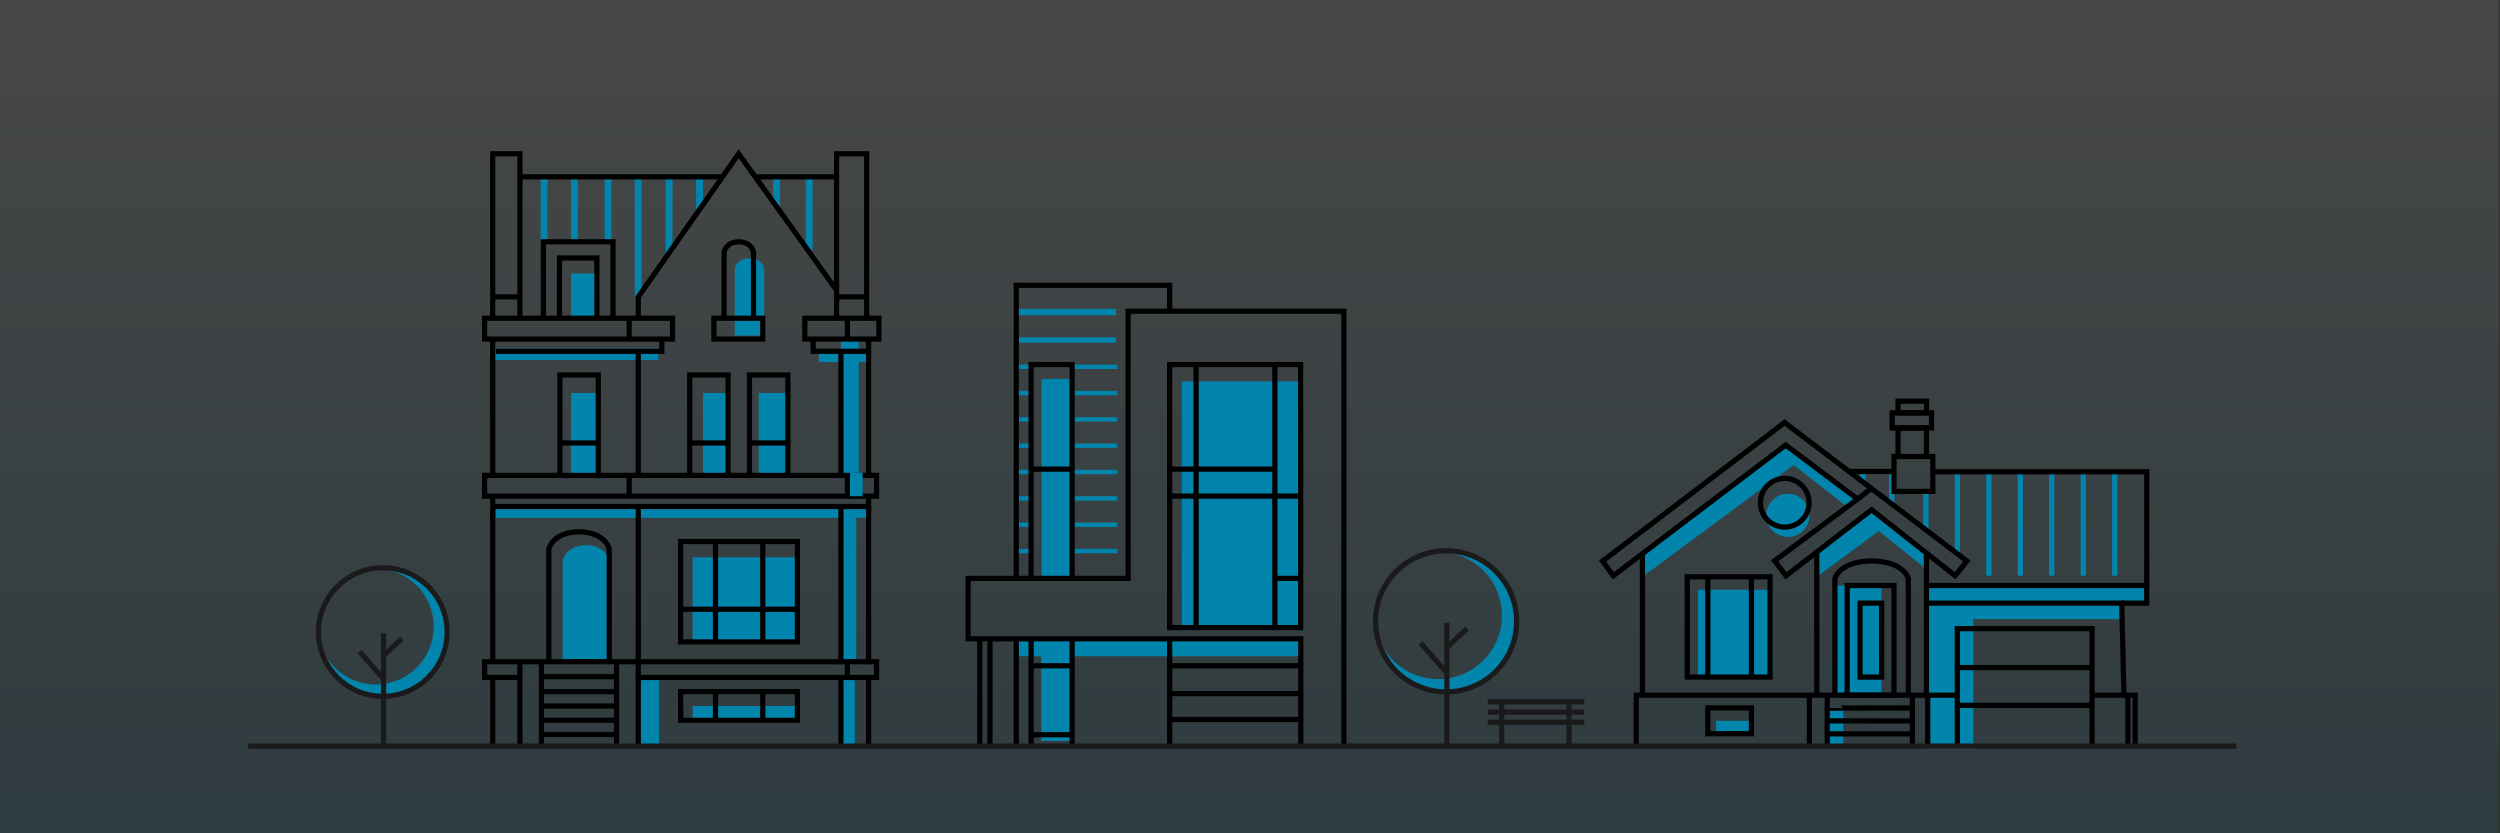 <?xml version="1.0" encoding="utf-8"?>
<!-- Generator: Adobe Illustrator 24.2.0, SVG Export Plug-In . SVG Version: 6.00 Build 0)  -->
<svg version="1.1" id="Layer_1" xmlns="http://www.w3.org/2000/svg" xmlns:xlink="http://www.w3.org/1999/xlink" x="0px" y="0px"
	 viewBox="0 0 1920 640" style="enable-background:new 0 0 1920 640;" xml:space="preserve">
<rect x="0" y="0" width="1920" height="640" fill="#333333" stroke="none"/>
<style type="text/css">
	.st0{opacity:0.1;fill:url(#SVGID_1_);}
	.st1{opacity:0.1;fill:url(#SVGID_2_);}
	.st2{fill:#0285AC;}
	.st3{fill:none;stroke:#000000;stroke-width:4;stroke-miterlimit:10;}
	.st4{fill:none;stroke:#1A1A1A;stroke-width:4;stroke-miterlimit:10;}
	.st5{fill:none;stroke:#1A1A1A;stroke-width:4;stroke-linejoin:round;stroke-miterlimit:10;}
</style>
<linearGradient id="SVGID_1_" gradientUnits="userSpaceOnUse" x1="6.736" y1="-294.421" x2="646.736" y2="-294.421" gradientTransform="matrix(0 -1 1 0 1253.421 646.736)">
	<stop  offset="0" style="stop-color:#0285AC"/>
	<stop  offset="1" style="stop-color:#FFFFFF"/>
</linearGradient>
<polygon class="st0" points="1919,0 1919,640 -1,640 -1,0 "/>
<g>
	<g>
		<rect x="438.5" y="210" class="st2" width="19.9" height="34.4"/>
		<rect x="415.2" y="135.2" class="st2" width="5.3" height="50.4"/>
		<rect x="438.5" y="135.2" class="st2" width="5.3" height="50.4"/>
		<rect x="464.3" y="135.2" class="st2" width="5.3" height="50.4"/>
		<rect x="487.5" y="135.8" class="st2" width="5.3" height="91.7"/>
		<rect x="511.2" y="135.8" class="st2" width="5.3" height="58.5"/>
		<rect x="534.6" y="135.2" class="st2" width="5.3" height="25.7"/>
		<rect x="593.8" y="135.2" class="st2" width="5.3" height="23.5"/>
		<rect x="618.8" y="135.2" class="st2" width="5.3" height="56.7"/>
		<rect x="378.4" y="267.7" class="st2" width="127.2" height="8.8"/>
		<rect x="438.5" y="301.8" class="st2" width="22.6" height="63.2"/>
		<rect x="539.9" y="301.8" class="st2" width="19.3" height="63.2"/>
		<rect x="582.7" y="301.8" class="st2" width="22.3" height="63.2"/>
		<path class="st2" d="M586.9,257.7v-51.5c0,0-1.3-7.7-11.3-7.9c-10.1,0.2-11.3,7.9-11.3,7.9v51.5"/>
		<polygon class="st2" points="667.1,270.8 659.5,270.8 659.5,260.4 645.8,260.4 645.8,270.8 628.9,270.8 628.9,278 645.8,278 
			645.8,364 659.5,364 659.5,278 667.1,278 		"/>
		<polygon class="st2" points="665.6,389 380.7,389 380.7,397.7 646.3,397.7 646.3,508.2 657.6,508.2 657.6,397.7 665.6,397.7 		"/>
		<rect x="645.8" y="521.8" class="st2" width="10.7" height="52"/>
		<rect x="531.9" y="542.2" class="st2" width="80.5" height="9.8"/>
		<rect x="491.4" y="521.8" class="st2" width="14.8" height="52"/>
		<rect x="531.9" y="428" class="st2" width="80.5" height="65"/>
		<path class="st2" d="M467.9,508.2v-77.6c0,0-2-11.7-17.9-11.9c-15.9,0.3-17.9,11.9-17.9,11.9v77.6"/>
	</g>
	<polyline class="st3" points="378.4,244.7 378.4,118.1 399.3,118.1 399.3,243.3 	"/>
	<line class="st3" x1="378.4" y1="365.7" x2="378.4" y2="260.4"/>
	<line class="st3" x1="378.4" y1="508.2" x2="378.4" y2="380.6"/>
	<line class="st3" x1="378.4" y1="575" x2="378.4" y2="520.3"/>
	<rect x="372.2" y="244.4" class="st3" width="144.3" height="16"/>
	<line class="st3" x1="483.2" y1="244.4" x2="483.2" y2="260.4"/>
	<polyline class="st3" points="380.7,269.8 508.3,269.8 508.3,260.4 	"/>
	<line class="st3" x1="378.4" y1="228" x2="399.3" y2="228"/>
	<polyline class="st3" points="417.3,244.4 417.3,185.7 470.8,185.7 470.8,244.4 	"/>
	<polyline class="st3" points="429.7,244.4 429.7,198.1 458.4,198.1 458.4,244.4 	"/>
	<line class="st3" x1="554.2" y1="135.8" x2="399.3" y2="135.8"/>
	<polyline class="st3" points="642.5,135.8 642.5,244.4 665.6,244.4 665.6,242.4 665.6,118.1 642.5,118.1 642.5,135.8 579.3,135.8 	
		"/>
	<line class="st3" x1="642.5" y1="228" x2="665.6" y2="228"/>
	<polyline class="st3" points="642.5,222.9 567.3,118.1 490.2,228 490.2,244.4 	"/>
	<polyline class="st3" points="642.5,244.4 618.1,244.4 618.1,260.4 675,260.4 675,244.4 665.6,244.4 	"/>
	<line class="st3" x1="650.8" y1="244.4" x2="650.8" y2="260.4"/>
	<polyline class="st3" points="624.5,260.4 624.5,269.8 667.1,269.8 667.1,260.4 	"/>
	<polyline class="st3" points="645.8,269.8 645.8,365.1 667.1,365.1 667.1,269.8 	"/>
	<polyline class="st3" points="645.8,365.1 490.2,365.1 490.2,269.8 	"/>
	<polyline class="st3" points="529.7,365.1 529.7,288 559.2,288 559.2,365.1 	"/>
	<line class="st3" x1="529.7" y1="340.2" x2="559.2" y2="340.2"/>
	<polyline class="st3" points="430,365.1 430,288 459.5,288 459.5,365.1 	"/>
	<line class="st3" x1="430" y1="340.2" x2="459.5" y2="340.2"/>
	<polyline class="st3" points="575.6,365.1 575.6,288 605.1,288 605.1,365.1 	"/>
	<line class="st3" x1="575.6" y1="340.2" x2="605.1" y2="340.2"/>
	<polyline class="st3" points="490.2,365.1 372.2,365.1 372.2,381.1 673.2,381.1 673.2,365.1 667.1,365.1 	"/>
	<line class="st3" x1="650.8" y1="365.1" x2="650.8" y2="381.1"/>
	<line class="st3" x1="483.2" y1="365.1" x2="483.2" y2="381.1"/>
	<polyline class="st3" points="378.4,389 667.1,389 667.1,381.1 	"/>
	<polyline class="st3" points="667.1,389 667.1,508.2 645.8,508.2 645.8,389 	"/>
	<polyline class="st3" points="645.8,508.2 490.2,508.2 490.2,389 	"/>
	<polyline class="st3" points="667.1,508.2 673.2,508.2 673.2,520.3 490.2,520.3 490.2,508.2 372.2,508.2 372.2,520.3 399.3,520.3 	
		"/>
	<line class="st3" x1="490.2" y1="520.3" x2="490.2" y2="573.8"/>
	<line class="st3" x1="645.8" y1="520.3" x2="645.8" y2="573.8"/>
	<line class="st3" x1="667.1" y1="520.3" x2="667.1" y2="573.8"/>
	<polygon class="st3" points="522.7,531.1 612.4,531.1 612.4,553.2 522.8,553.2 	"/>
	<line class="st3" x1="549.5" y1="553.2" x2="549.5" y2="531.1"/>
	<line class="st3" x1="585.8" y1="531.1" x2="585.8" y2="553.2"/>
	<rect x="522.7" y="415.9" class="st3" width="89.7" height="77.1"/>
	<line class="st3" x1="549.5" y1="415.9" x2="549.5" y2="494.2"/>
	<line class="st3" x1="585.8" y1="493" x2="585.8" y2="415.9"/>
	<line class="st3" x1="522.7" y1="467.9" x2="612.4" y2="467.9"/>
	<line class="st3" x1="399.3" y1="508.2" x2="399.3" y2="575"/>
	<path class="st3" d="M467.9,508.2v-86.5c0,0-2.6-13-23.2-13.3c-20.6,0.3-23.2,13.3-23.2,13.3v86.5"/>
	<line class="st3" x1="415.8" y1="508.2" x2="415.8" y2="575"/>
	<line class="st3" x1="473.5" y1="508.2" x2="473.5" y2="573.8"/>
	<line class="st3" x1="415.8" y1="564.1" x2="473.5" y2="564.1"/>
	<line class="st3" x1="415.9" y1="553.2" x2="473.5" y2="553.2"/>
	<line class="st3" x1="415.8" y1="542.2" x2="473.5" y2="542.2"/>
	<line class="st3" x1="414.9" y1="531.2" x2="472.6" y2="531.2"/>
	<line class="st3" x1="414.9" y1="519.7" x2="472.6" y2="519.7"/>
	<line class="st3" x1="650.8" y1="508.2" x2="650.8" y2="519.7"/>
	<rect x="548.3" y="244.4" class="st3" width="37.5" height="16"/>
	<path class="st3" d="M578.7,245.1v-51.5c0,0-1.3-7.7-11.3-7.9c-10.1,0.2-11.3,7.9-11.3,7.9v51.5"/>
	<rect x="652.7" y="363" class="st2" width="9.8" height="18.1"/>
</g>
<g>
	<g>
		<line class="st4" x1="1153.3" y1="572.2" x2="1153.3" y2="539"/>
		<line class="st4" x1="1205" y1="573" x2="1205" y2="539"/>
		<line class="st4" x1="1142.6" y1="539" x2="1216.7" y2="539"/>
		<line class="st4" x1="1142.6" y1="554.7" x2="1216.7" y2="554.7"/>
		<line class="st4" x1="1142.6" y1="546.9" x2="1216.7" y2="546.9"/>
	</g>
	<path class="st2" d="M1110.6,423c-3.3,0-6.5,0.3-9.6,0.9c1.2-0.1,2.4-0.1,3.6-0.1c27,0,48.9,21.9,48.9,48.9
		c0,27-21.9,48.9-48.9,48.9c-23.9,0-43.8-17.1-48.1-39.8c2.3,27.8,25.6,49.7,54,49.7c29.9,0,54.2-24.3,54.2-54.2
		C1164.8,447.3,1140.5,423,1110.6,423z"/>
	<circle class="st4" cx="1110.6" cy="477.2" r="54.2"/>
	<line class="st4" x1="1111.2" y1="572.2" x2="1111.2" y2="478.3"/>
	<line class="st4" x1="1111.2" y1="497.3" x2="1126.6" y2="482.7"/>
	<line class="st4" x1="1090.9" y1="493.7" x2="1111.2" y2="516.8"/>
</g>
<g>
	<path class="st2" d="M294,436c-3,0-5.9,0.3-8.7,0.8c1.1-0.1,2.2-0.1,3.3-0.1c24.6,0,44.5,19.9,44.5,44.5s-19.9,44.5-44.5,44.5
		c-21.8,0-39.9-15.6-43.8-36.2c2.1,25.3,23.3,45.2,49.2,45.2c27.3,0,49.4-22.1,49.4-49.4S321.2,436,294,436z"/>
	<circle class="st4" cx="294" cy="485.4" r="49.4"/>
	<line class="st4" x1="294.6" y1="571.9" x2="294.6" y2="486.4"/>
	<line class="st4" x1="294.6" y1="503.6" x2="308.6" y2="490.3"/>
	<line class="st4" x1="276.1" y1="500.4" x2="294.6" y2="521.4"/>
</g>
<g>
	<g>
		<rect x="780.5" y="237.2" class="st2" width="76.6" height="4.9"/>
		<rect x="799.9" y="291" class="st2" width="23.5" height="153.2"/>
		<rect x="780.5" y="259" class="st2" width="76.6" height="4.2"/>
		<g>
			<rect x="780.5" y="280" class="st2" width="11.3" height="3.4"/>
			<rect x="823.4" y="280" class="st2" width="34.7" height="3.4"/>
		</g>
		<g>
			<rect x="780.5" y="300.2" class="st2" width="11.3" height="3.4"/>
			<rect x="823.4" y="300.2" class="st2" width="34.7" height="3.4"/>
		</g>
		<g>
			<rect x="780.5" y="320.4" class="st2" width="11.3" height="3.4"/>
			<rect x="823.4" y="320.4" class="st2" width="34.7" height="3.4"/>
		</g>
		<g>
			<rect x="780.5" y="340.6" class="st2" width="11.3" height="3.4"/>
			<rect x="823.4" y="340.6" class="st2" width="34.7" height="3.4"/>
		</g>
		<g>
			<rect x="780.5" y="360.8" class="st2" width="11.3" height="3.4"/>
			<rect x="823.4" y="360.8" class="st2" width="34.7" height="3.4"/>
		</g>
		<g>
			<rect x="780.5" y="381.1" class="st2" width="11.3" height="3.4"/>
			<rect x="823.4" y="381.1" class="st2" width="34.7" height="3.4"/>
		</g>
		<g>
			<rect x="780.5" y="401.3" class="st2" width="11.3" height="3.4"/>
			<rect x="823.4" y="401.3" class="st2" width="34.7" height="3.4"/>
		</g>
		<g>
			<rect x="780.5" y="421.5" class="st2" width="11.3" height="3.4"/>
			<rect x="823.4" y="421.5" class="st2" width="34.7" height="3.4"/>
		</g>
		<rect x="907.7" y="292.9" class="st2" width="89.8" height="189.2"/>
		<polygon class="st2" points="999,491.7 780.5,491.7 780.5,504 799.7,504 799.7,569 823,569 823,504 999,504 		"/>
	</g>
	<polyline class="st3" points="1032.1,574.8 1032.1,239 866.4,239 866.4,444.2 743.5,444.2 743.5,490.6 999,490.6 999,574.8 	"/>
	<line class="st3" x1="898.3" y1="490.6" x2="898.3" y2="574.8"/>
	<line class="st3" x1="898.3" y1="511.3" x2="999" y2="511.3"/>
	<line class="st3" x1="999" y1="532.7" x2="898.3" y2="532.7"/>
	<line class="st3" x1="898.3" y1="552.6" x2="999" y2="552.6"/>
	<line class="st3" x1="752.5" y1="490.6" x2="752.5" y2="574.8"/>
	<line class="st3" x1="760.3" y1="490.6" x2="760.3" y2="574.8"/>
	<line class="st3" x1="780.5" y1="490.6" x2="780.5" y2="574.8"/>
	<line class="st3" x1="791.9" y1="490.6" x2="791.9" y2="574.8"/>
	<line class="st3" x1="823.4" y1="490.6" x2="823.4" y2="574.8"/>
	<line class="st3" x1="791.9" y1="564.3" x2="823.4" y2="564.3"/>
	<line class="st3" x1="791.9" y1="511.3" x2="823.4" y2="511.3"/>
	<polyline class="st3" points="780.5,444.2 780.5,219.1 898.3,219.1 898.3,239 	"/>
	<polyline class="st3" points="791.9,444.2 791.9,280 823.4,280 823.4,444.2 	"/>
	<line class="st3" x1="791.9" y1="360.3" x2="823.4" y2="360.3"/>
	<rect x="898.3" y="280" class="st3" width="100.6" height="202"/>
	<line class="st3" x1="898.3" y1="381" x2="999" y2="381"/>
	<line class="st3" x1="918.6" y1="280" x2="918.6" y2="482"/>
	<line class="st3" x1="979.1" y1="482" x2="979.1" y2="280"/>
	<line class="st3" x1="979.1" y1="360.3" x2="898.3" y2="360.3"/>
	<line class="st3" x1="979.1" y1="444.2" x2="999" y2="444.2"/>
</g>
<g>
	<g>
		<rect x="1318" y="553.6" class="st2" width="27" height="11"/>
		<rect x="1304.1" y="452.9" class="st2" width="57.1" height="67.1"/>
		<rect x="1403.4" y="545.9" class="st2" width="12.3" height="27.7"/>
		<polygon class="st2" points="1479.5,451.4 1479.5,463.5 1479.5,473.6 1479.5,475.5 1479.5,574.8 1515.5,574.8 1515.5,475.5 
			1629.8,475.5 1629.8,463.5 1648.7,463.5 1648.7,451.4 		"/>
		<circle class="st2" cx="1373.1" cy="395.8" r="16.6"/>
		<polygon class="st2" points="1261.4,443 1377.5,357.1 1418.6,389.2 1425.6,383.3 1371.4,341.8 1262.3,425.8 		"/>
		<rect x="1428.6" y="362.1" class="st2" width="4.1" height="8.7"/>
		<rect x="1450.8" y="363.1" class="st2" width="4.1" height="24.2"/>
		<rect x="1477" y="377" class="st2" width="4.1" height="30.6"/>
		<rect x="1501.2" y="360.9" class="st2" width="4.1" height="64.3"/>
		<rect x="1525.4" y="360.9" class="st2" width="4.1" height="81.2"/>
		<rect x="1549.5" y="360.9" class="st2" width="4.1" height="81.2"/>
		<rect x="1573.7" y="360.9" class="st2" width="4.1" height="81.2"/>
		<rect x="1597.9" y="360.9" class="st2" width="4.1" height="81.2"/>
		<rect x="1622.1" y="360.9" class="st2" width="4.1" height="81.2"/>
		<rect x="1409.3" y="449.7" class="st2" width="35.7" height="83.3"/>
		<polygon class="st2" points="1395.3,443 1442.9,407.8 1479.5,437.2 1479.5,425.2 1437.4,391.5 1395.3,424.2 		"/>
	</g>
	<polyline class="st3" points="1479.5,425.2 1479.5,533.9 1503.2,533.9 1503.2,482.8 1606.7,482.8 1606.7,573.6 	"/>
	<line class="st3" x1="1503.2" y1="533.9" x2="1503.2" y2="573.6"/>
	<line class="st3" x1="1480.5" y1="533.9" x2="1480.5" y2="573.6"/>
	<line class="st3" x1="1503.2" y1="541.7" x2="1606.7" y2="541.7"/>
	<line class="st3" x1="1606.7" y1="512.7" x2="1503.2" y2="512.7"/>
	<polyline class="st3" points="1479.5,463.2 1629.5,463.2 1631.2,533.9 1606.7,533.9 	"/>
	<polyline class="st3" points="1631.2,533.9 1639.8,533.9 1639.8,573.6 	"/>
	<polyline class="st3" points="1629.5,463.2 1648.7,463.2 1648.7,449.7 1479.5,449.7 	"/>
	<polyline class="st3" points="1484.4,362.3 1484.4,377.4 1454.6,377.4 1454.6,350.6 1484.4,350.6 1484.4,362.3 1648.7,362.3 
		1648.7,449.7 	"/>
	<polyline class="st3" points="1457.7,350.6 1457.7,328.7 1479.5,328.7 1479.5,350.6 	"/>
	<line class="st3" x1="1634.2" y1="533.9" x2="1634.2" y2="573.6"/>
	<polyline class="st3" points="1479.5,533.9 1256.6,533.9 1256.6,573.6 	"/>
	<line class="st3" x1="1389.6" y1="533.9" x2="1389.6" y2="573.6"/>
	<rect x="1311.6" y="543.7" class="st3" width="33.5" height="19.8"/>
	<line class="st3" x1="1395.3" y1="533.9" x2="1395.3" y2="424.2"/>
	<path class="st3" d="M1295.8,443c0.8,0,63.6,0,63.6,0v77h-63.6V443z"/>
	<line class="st3" x1="1311.6" y1="443" x2="1311.6" y2="520"/>
	<line class="st3" x1="1345.1" y1="443" x2="1345.1" y2="520"/>
	<polygon class="st3" points="1370.6,324.5 1510.6,430.9 1501.6,442.2 1437.4,391.5 1371.6,442.2 1362.9,430.7 1426.6,383.3 
		1371.4,341.8 1239,442.2 1230.8,430.9 	"/>
	<line class="st3" x1="1426.6" y1="383.3" x2="1437.2" y2="375.1"/>
	<circle class="st3" cx="1370.7" cy="386.1" r="18.7"/>
	<rect x="1453.2" y="317.1" class="st3" width="30.2" height="11.6"/>
	<rect x="1457.7" y="308.1" class="st3" width="21.9" height="9"/>
	<path class="st3" d="M1465.6,533v-88.6c0,0-3.1-13.3-28.2-13.6c-25,0.3-28.2,13.6-28.2,13.6V533"/>
	<rect x="1418.6" y="449.7" class="st3" width="36" height="84.2"/>
	<rect x="1428.5" y="463.2" class="st3" width="16.6" height="56.8"/>
	<line class="st3" x1="1403.3" y1="533.9" x2="1403.3" y2="573.6"/>
	<line class="st3" x1="1468.7" y1="533.9" x2="1468.7" y2="573.6"/>
	<line class="st3" x1="1403.3" y1="563.6" x2="1468.7" y2="563.6"/>
	<line class="st3" x1="1468.7" y1="553.7" x2="1403.3" y2="553.6"/>
	<path class="st3" d="M1403.3,543.7c0,0.2,65.4,0,65.4,0"/>
	<line class="st3" x1="1261.4" y1="425.2" x2="1261.4" y2="533.9"/>
	<line class="st3" x1="1454.6" y1="362.1" x2="1420.1" y2="362.1"/>
</g>
<line class="st4" x1="190.5" y1="573" x2="1717.5" y2="573"/>
</svg>

